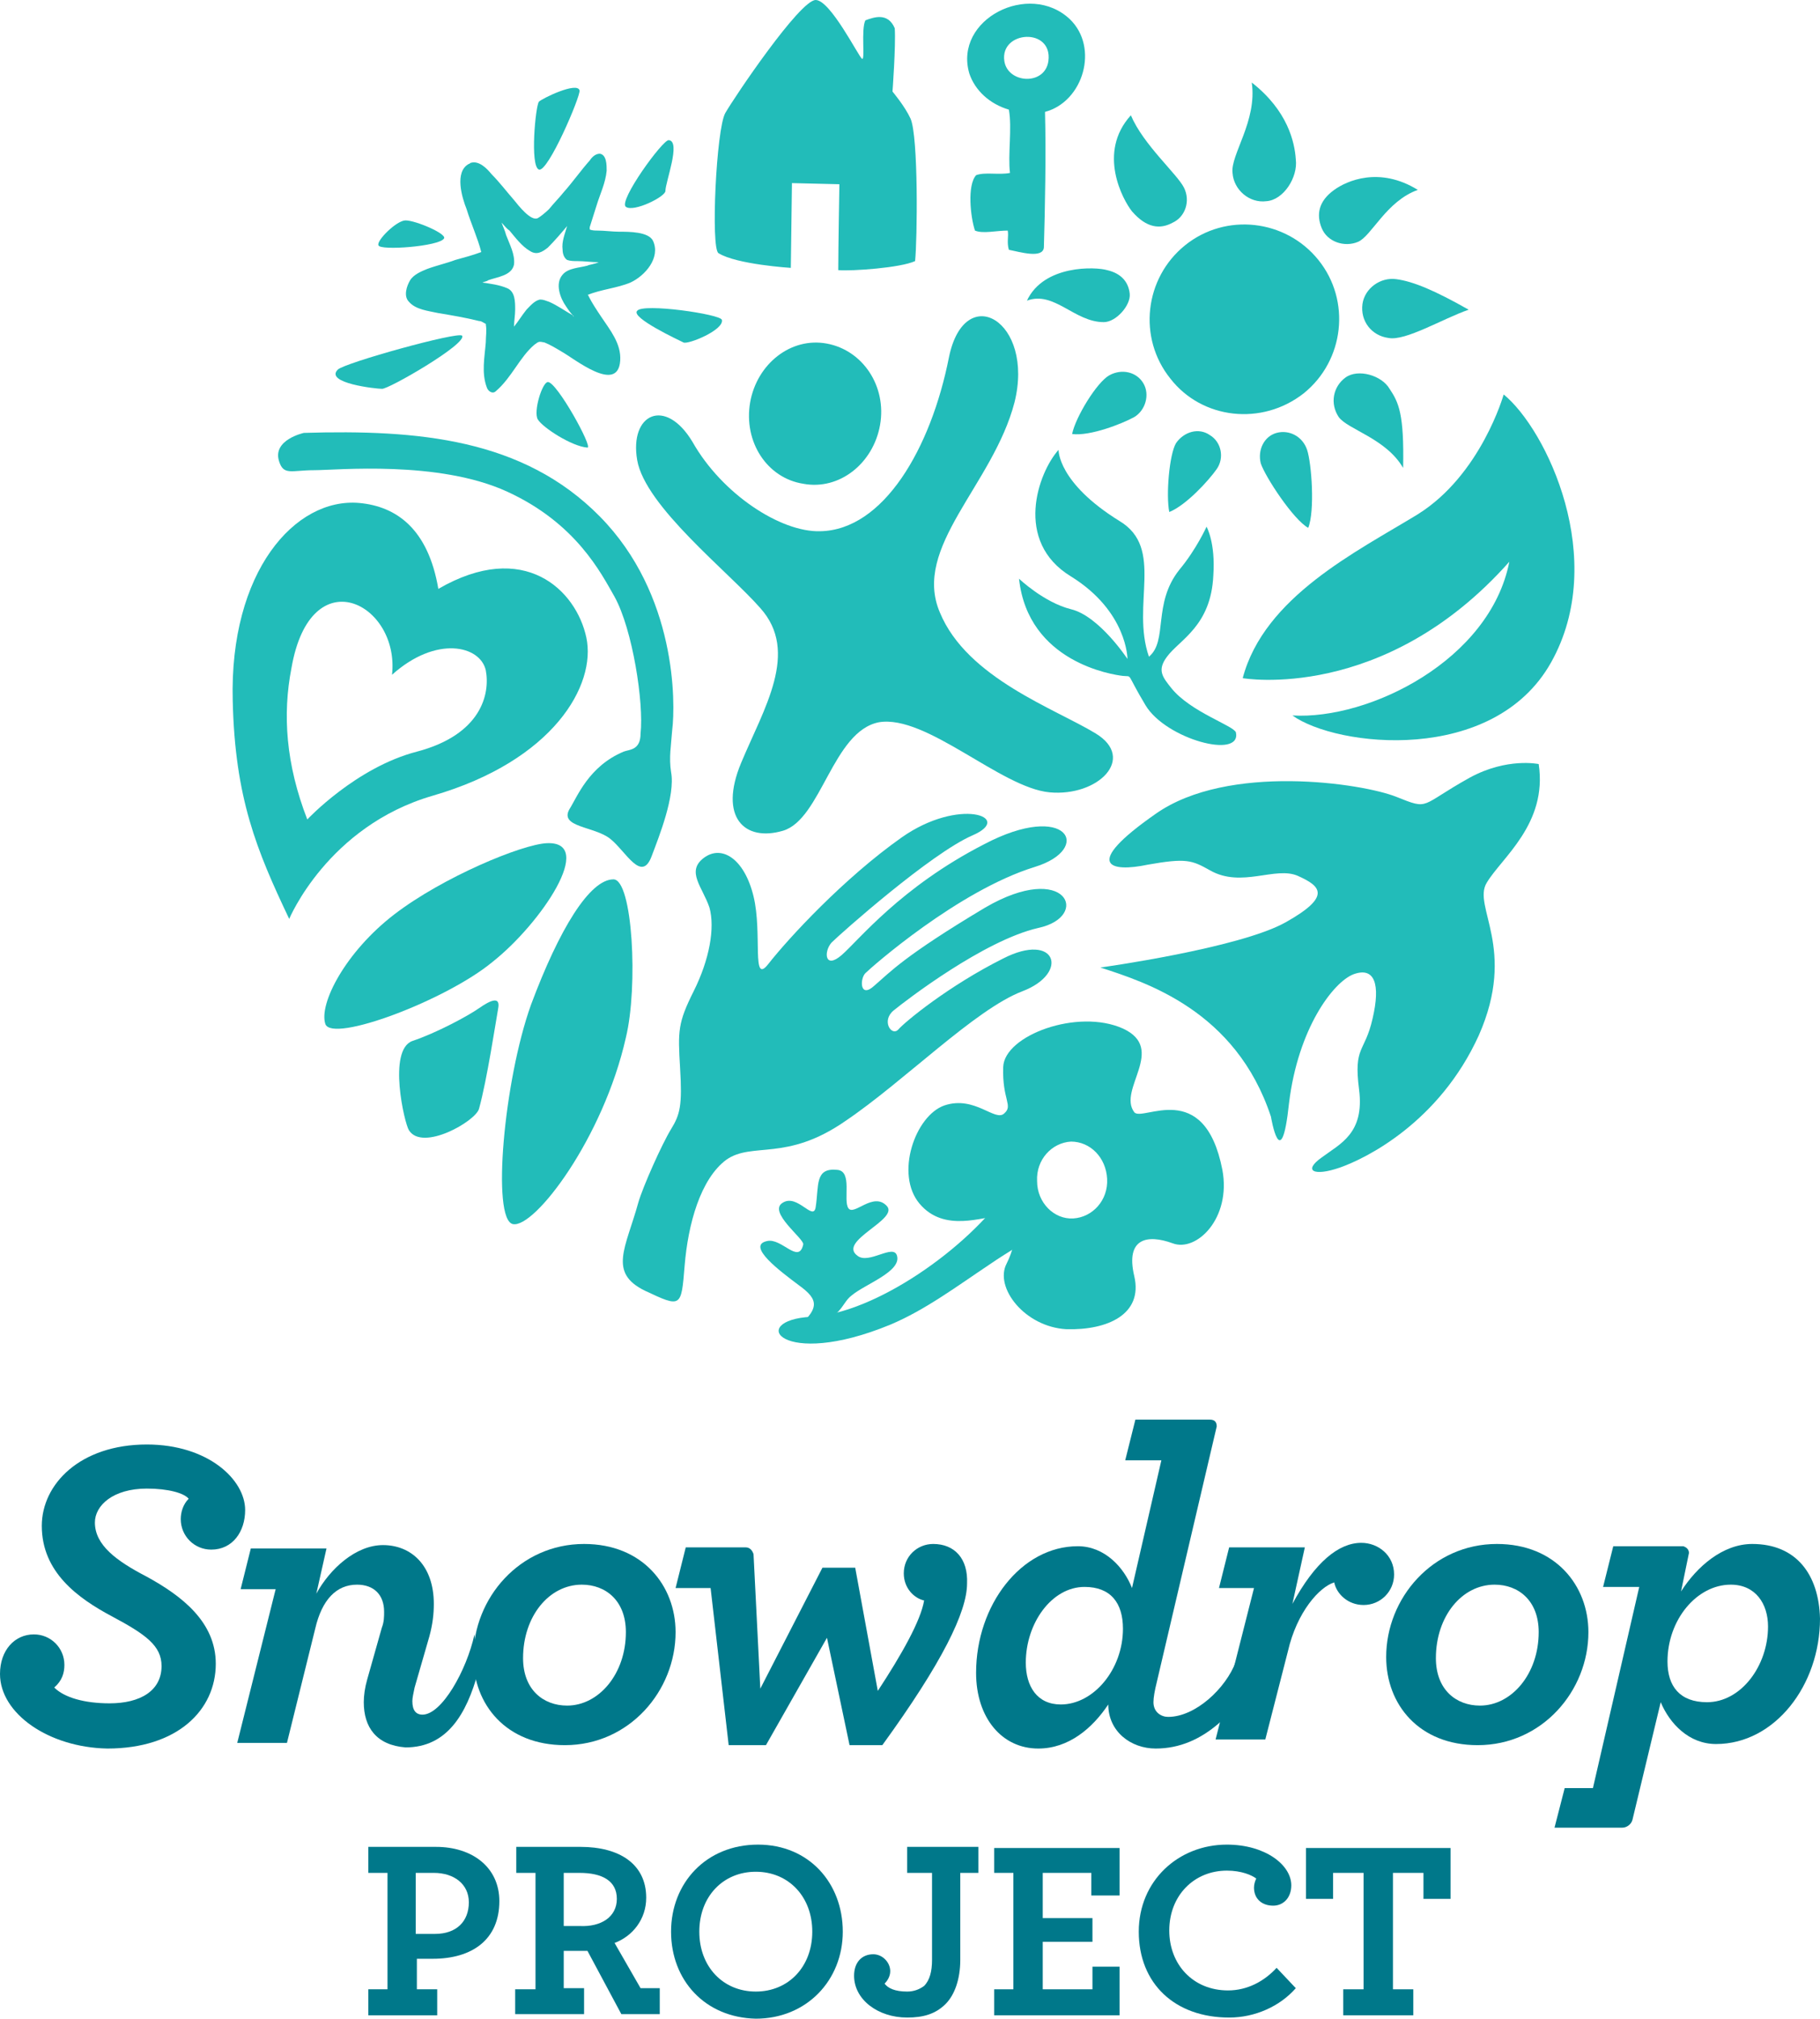 <svg version="1.1" id="Layer_1" xmlns="http://www.w3.org/2000/svg" xmlns:xlink="http://www.w3.org/1999/xlink" x="0px" y="0px" viewBox="340.7 209.6 161.1 178.6" style="enable-background:new 0 0 841.9 595.3;" xml:space="preserve">
<style type="text/css">
	.st0{fill:#22BCB9;}
	.st1{fill:#00788A;}
</style>
<path class="st0" d="M455.1,272.9c3.9,2.8,17.8,4.4,22.9-4.7s-0.4-20.6-4.2-23.7c0,0-2,7.1-7.6,10.6c-5.4,3.3-13.6,7.3-15.5,14.5
	c0,0,12.5,2.2,23.6-10.3C472.6,268,461.9,273.3,455.1,272.9"></path>
<path class="st0" d="M397.2,316c-1.1,4-2.7,6.2,0.6,7.8c3.2,1.5,3.2,1.5,3.5-2.2s1.4-7.7,3.7-9.4c2.3-1.6,5.3,0.2,10.5-3.4
	c5.2-3.5,11.5-9.9,15.7-11.5s3-5.3-1.7-2.9c-4.8,2.4-8.7,5.6-9.3,6.3c-0.6,0.6-1.5-0.8-0.4-1.7c1.1-0.9,8-6.2,12.8-7.3
	c4.7-1,2.5-6-4.7-1.8c-7.2,4.3-8.4,5.7-9.8,6.9c-1.3,1.2-1.3-0.6-0.8-1.1s8.2-7.3,15-9.4c5.2-1.6,2.9-5.9-4.5-2
	c-7.4,3.8-11.1,8.5-12.6,9.8s-1.6-0.3-0.9-1.1c0.8-0.8,8.8-7.9,12.5-9.5s-1.2-3.4-6.3,0.2c-5.1,3.6-10,8.9-11.8,11.2
	c-1.5,1.9-0.5-2.7-1.3-6s-2.8-4.6-4.4-3.4s-0.1,2.6,0.5,4.4c0.5,1.8,0,4.6-1.4,7.4s-1.4,3.5-1.2,6.8c0.2,3.3,0,4.1-0.8,5.4
	S397.6,314.6,397.2,316"></path>
<path class="st0" d="M395,287.4c-2.1,0-4.8,4.4-7.3,11.1c-2.4,6.7-3.5,19-1.6,19.4s8-7.6,10-16.5C397.2,296.9,396.7,287.4,395,287.4
	"></path>
<path class="st0" d="M389.1,284.2c-2.2,0.1-9.2,3-13.5,6.3s-6.7,7.9-6.1,9.7c0.6,1.7,10.7-2.1,14.8-5.5
	C388.6,291.3,393.5,284,389.1,284.2"></path>
<path class="st0" d="M376.9,309.6c1.2,1.9,5.9-0.8,6.2-1.9c0.7-2.5,1.5-7.8,1.7-8.9s-0.7-0.7-1.7,0s-3.8,2.2-5.9,2.9
	C375,302.5,376.5,309,376.9,309.6"></path>
<path class="st0" d="M395.9,276.1c-3.1,1.3-4.1,4-4.8,5.1c-0.9,1.6,2.2,1.5,3.6,2.6s2.8,4,3.7,1.5c0.6-1.6,2.1-5.3,1.7-7.4
	c-0.2-1.3,0-2.3,0.1-3.7c0.3-2.4,0.4-12-6.4-18.9s-16.1-7.7-26.2-7.4c0,0-2.8,0.6-2.2,2.5c0.4,1.3,1.1,0.8,3.1,0.8s11-0.9,17.1,1.9
	c6.1,2.8,8.3,7.2,9.5,9.3c1.6,2.9,2.6,9.4,2.3,12.1C397.4,276,396.4,275.9,395.9,276.1"></path>
<path class="st0" d="M377.6,276.1c-5.4,1.4-9.7,6-9.7,6c-1.9-4.9-2.2-9.3-1.4-13.4c1.7-9.8,9.6-5.7,8.9,0.6c3.9-3.5,7.8-2.6,8.3-0.4
	C384.1,271,383.3,274.6,377.6,276.1 M392.6,266c-0.9-4.2-5.5-8.7-13.1-4.3c-0.9-5.3-3.7-7.3-7-7.6c-5.7-0.5-11.5,6.1-11.2,17.5
	c0.2,8.6,2.1,13.2,5,19.3c0,0,3.4-8.2,12.7-10.9C389.7,276.9,393.5,270.2,392.6,266"></path>
<path class="st0" d="M413.3,256.6c5.6-0.1,9.8-7.3,11.4-15.4c1.4-6.8,7.6-3.2,5.8,4c-1.9,7.3-9.1,12.8-6.6,18.6
	c2.4,5.8,10.2,8.5,13.8,10.7c3.6,2.2,0.2,5.6-4.1,5.2c-4.3-0.4-10.9-6.9-15.1-6.2c-4.1,0.8-5.1,8.6-8.5,9.6s-5.7-1.2-3.7-6
	s5.2-9.8,1.7-13.7c-2.8-3.2-10.2-9-10.9-13.1c-0.7-4.1,2.5-5.6,4.9-1.6C404.6,253.3,409.8,256.7,413.3,256.6"></path>
<path class="st0" d="M418.6,247.2c-0.6,3.4-3.6,5.8-6.8,5.2c-3.2-0.5-5.3-3.7-4.7-7.2c0.6-3.4,3.6-5.8,6.8-5.2
	C417.1,240.6,419.2,243.8,418.6,247.2"></path>
<path class="st0" d="M450.1,274.4c0.5,2.4-6.2,0.6-8-2.4s-1.1-2.5-2-2.6s-8.4-1.2-9.2-8.6c0,0,2.2,2.1,4.6,2.7c2.5,0.6,5,4.4,5,4.4
	s0-4.2-5-7.3c-5.1-3.1-2.9-9.2-1.1-11.2c0,0-0.1,2.9,5.4,6.3c4,2.4,1,7.4,2.6,12c1.7-1.4,0.3-4.7,2.7-7.7c1.5-1.8,2.4-3.8,2.4-3.8
	s0.8,1.4,0.6,4.3c-0.2,4.5-3,5.7-4.1,7.2c-0.9,1.2-0.4,1.8,0.4,2.8C446.1,272.6,449.9,273.8,450.1,274.4"></path>
<path class="st0" d="M438.1,295.2c4,1.3,12,3.8,15.1,13.2c0,0,0.9,5.4,1.6-1.2c0.8-6.6,3.9-10.7,5.7-11.4c1.9-0.7,2.4,0.9,1.7,3.9
	c-0.7,3.1-1.7,2.4-1.2,6.3s-1.7,4.8-3.3,6c-1.7,1.2-0.7,1.7,1.6,0.9c2.3-0.8,8.8-4,12.3-11.7c3.4-7.7-0.6-11.4,0.7-13.5
	c1.3-2.2,5.4-5.2,4.6-10.5c0,0-2.8-0.6-6.1,1.2c-4.5,2.5-3.5,2.9-6.5,1.7c-3-1.2-14.9-3-21.3,1.5c-6.6,4.6-4,5.2-0.7,4.5
	c3.4-0.6,3.9-0.4,5.5,0.5c2.8,1.6,5.8-0.4,7.8,0.5s3,1.8-1.1,4.1C450.4,293.5,438.1,295.2,438.1,295.2"></path>
<path class="st0" d="M421.3,220.1c0.7,1.6,0.6,10.7,0.4,12.6c-1.3,0.6-5.6,0.9-6.8,0.8c0-1.9,0.1-7.6,0.1-7.6l-4.2-0.1l-0.1,7.5
	c0,0-4.8-0.3-6.4-1.3c-0.7-0.4-0.2-11,0.6-12.4c0.8-1.4,6.6-10,8-10c1.3,0,3.8,5,4.1,5.2c0.3,0.2-0.1-2.6,0.3-3.4
	c0.8-0.3,2-0.7,2.6,0.7c0.1,1.6-0.2,5.6-0.2,5.6S420.8,219,421.3,220.1"></path>
<path class="st0" d="M444.3,243.1c-2.9-3.6-2.3-8.9,1.3-11.8c3.6-2.9,8.9-2.3,11.8,1.3s2.3,8.9-1.3,11.8
	C452.4,247.3,447.1,246.7,444.3,243.1"></path>
<path class="st0" d="M452.3,250.6c-0.3-1.2,0.3-2.4,1.4-2.7s2.3,0.3,2.7,1.5c0.4,1.2,0.7,5.4,0.1,6.9
	C455.2,255.6,452.7,251.8,452.3,250.6"></path>
<path class="st0" d="M444.8,248.8c0.7-1,2-1.4,3-0.7c1,0.6,1.3,2,0.6,3c-0.7,1-2.7,3.2-4.2,3.8C443.9,253.4,444.2,249.8,444.8,248.8
	"></path>
<path class="st0" d="M438.9,242.8c1.1-0.6,2.4-0.3,3,0.7s0.2,2.4-0.8,3c-1.1,0.6-3.9,1.7-5.5,1.5
	C435.9,246.5,437.8,243.4,438.9,242.8"></path>
<path class="st0" d="M463.6,239.5c-1.5-0.2-2.5-1.5-2.3-3c0.2-1.4,1.6-2.4,3-2.2c1.5,0.2,3.4,1,6.4,2.7
	C468.4,237.8,465.1,239.8,463.6,239.5"></path>
<path class="st0" d="M460.9,231c-1.2,0.5-2.7,0-3.2-1.2s-0.3-2.4,1.1-3.4c1.1-0.8,4-2.1,7.4,0C463.4,227.4,462.1,230.5,460.9,231"></path>
<path class="st0" d="M449.8,224.9c0.1,1.5,1.5,2.7,3,2.5c1.5-0.1,2.8-2.1,2.6-3.7c-0.1-1.5-0.7-4.3-3.9-6.8
	C452,220.3,449.6,223.3,449.8,224.9"></path>
<path class="st0" d="M459.2,246.5c-0.8-1.2-0.5-2.7,0.6-3.5s3.2-0.2,3.9,1c0.8,1.2,1.3,2.2,1.2,7C463.4,248.4,460,247.6,459.2,246.5
	"></path>
<path class="st0" d="M445.5,226.2c0.6,1.2,0.1,2.6-1,3.1c-1.1,0.6-2.3,0.5-3.6-1c-0.8-1-3.1-5.2-0.1-8.5
	C441.9,222.4,444.9,225,445.5,226.2"></path>
<path class="st0" d="M438.4,238.1c1.1,0,2.4-1.5,2.3-2.5s-0.7-1.8-2-2.1c-1-0.3-5.6-0.5-7.1,2.7C434,235.3,435.8,238.1,438.4,238.1"></path>
<path class="st0" d="M433.5,215c0.4-3-4.3-2.7-3.9,0C429.9,217,433.2,217.2,433.5,215 M426.5,216.1c-1.4-4.8,5.3-8.2,8.9-4.8
	c2.6,2.5,1.2,7.3-2.2,8.2c0.1,3.7,0,8.6-0.1,12c-0.1,1-2.1,0.4-3.1,0.2c-0.2-0.7,0-1.2-0.1-1.7c-1,0-2.2,0.3-2.9,0
	c-0.4-1.2-0.7-4,0.1-4.9c0.8-0.3,2,0,3-0.2c-0.2-1.6,0.2-4-0.1-5.6C428.3,218.8,427,217.6,426.5,216.1"></path>
<path class="st0" d="M392.7,233.1c-0.7,0.2-1.7,0.2-2.2,0.8c-0.7,0.8-0.2,2.1,0.3,2.8c0.2,0.3,0.4,0.6,0.7,0.9c0,0-0.1,0-0.1-0.1
	c-0.7-0.4-1.4-0.9-2.1-1.2c-0.3-0.1-0.5-0.2-0.8-0.2c-0.5,0.1-0.9,0.6-1.2,0.9c-0.4,0.5-0.7,1-1.1,1.5l0,0c0-0.5,0.1-1,0.1-1.5
	c0-0.7,0-1.6-0.7-1.9c-0.7-0.3-1.5-0.4-2.2-0.5l0,0c0.2-0.1,0.4-0.1,0.5-0.2c0.8-0.3,2.1-0.4,2.3-1.4c0.1-0.9-0.4-1.8-0.7-2.6
	c-0.1-0.4-0.3-0.8-0.4-1.1c0.2,0.2,0.4,0.5,0.7,0.7c0.5,0.6,1.1,1.4,1.8,1.8c0.6,0.4,1.1,0.1,1.6-0.3c0.6-0.6,1.2-1.3,1.7-1.9
	c-0.2,0.7-0.5,1.4-0.4,2.1c0,0.3,0.1,0.7,0.4,0.9c0.3,0.1,0.6,0.1,0.9,0.1c0.6,0,1.3,0.1,1.9,0.1C393.2,233,392.9,233,392.7,233.1
	 M393,224.6L393,224.6 M395.5,230.1c-0.6,0-1.3-0.1-1.9-0.1c-0.2,0-0.5,0-0.7-0.1c0,0,0-0.1,0-0.2c0.2-0.6,0.4-1.3,0.6-1.9
	c0.3-1,0.8-2,0.9-3.1c0-0.5,0-1.4-0.6-1.5c-0.4,0-0.7,0.3-0.9,0.6c-0.8,0.9-1.5,1.9-2.3,2.8c-0.4,0.5-0.9,1-1.3,1.5
	c-0.3,0.3-0.8,0.7-1,0.8c-0.6,0.3-1.7-1.1-2.1-1.6c-0.7-0.8-1.3-1.6-2-2.3c-0.4-0.5-1.1-1.2-1.8-1c-0.1,0-0.1,0.1-0.2,0.1
	c-1.3,0.7-0.6,3-0.2,4c0.4,1.3,1,2.6,1.3,3.8c-0.8,0.3-1.6,0.5-2.3,0.7c-0.8,0.3-1.7,0.5-2.5,0.8c-0.5,0.2-1.2,0.5-1.5,1
	s-0.6,1.4-0.1,1.9c0.6,0.7,1.7,0.8,2.6,1c1.2,0.2,2.4,0.4,3.6,0.7c0.2,0,0.3,0.1,0.5,0.2c0.2,0.1,0.1,0.1,0.1,0.1
	c0.1,0.5,0,1.1,0,1.6c-0.1,1.3-0.4,2.7,0.1,4c0.1,0.3,0.5,0.6,0.8,0.3c1.4-1.2,2.1-3,3.4-4.1c0.4-0.3,0.4-0.3,0.9-0.2
	c0.5,0.2,1,0.5,1.5,0.8c1.1,0.6,5,3.8,5.2,0.8c0.1-1.5-0.9-2.7-1.7-3.9c-0.4-0.6-0.8-1.2-1.1-1.8c0,0,0-0.1-0.1-0.1
	c1.2-0.5,2.6-0.6,3.8-1.1c1.3-0.6,2.7-2.2,2-3.7C398.1,230.1,396.4,230.1,395.5,230.1"></path>
<path class="st0" d="M392,217.6c0.1,0.5-2.8,7.3-3.6,7c-0.8-0.3-0.3-5.6,0-6C388.7,218.3,391.8,216.8,392,217.6"></path>
<path class="st0" d="M404.6,237.9c-0.1-0.5-7-1.5-7.5-0.8c-0.6,0.6,3.7,2.6,4.1,2.8C401.6,240.1,404.8,238.8,404.6,237.9"></path>
<path class="st0" d="M399.6,226.5c0,0.5-2.8,1.9-3.5,1.4s3.3-6,3.8-5.9C401,222.1,399.6,225.7,399.6,226.5"></path>
<path class="st0" d="M381.6,239.3c-0.3-0.4-10.4,2.4-11,3c-1.2,1.2,3.4,1.7,3.9,1.7C375,244.1,382.1,240,381.6,239.3"></path>
<path class="st0" d="M380,230.7c0.3-0.4-2.5-1.6-3.4-1.6c-0.8,0-2.6,1.8-2.4,2.2C374.3,231.8,379.6,231.4,380,230.7"></path>
<path class="st0" d="M389.2,243.4c-0.5,0-1.3,2.6-0.9,3.3s3,2.4,4.4,2.5C393.2,249.2,390,243.4,389.2,243.4"></path>
<path class="st0" d="M438.7,313.9c0.1,1.9-1.3,3.4-3,3.5s-3.2-1.4-3.2-3.3c-0.1-1.9,1.3-3.4,3-3.5
	C437.2,310.6,438.6,312,438.7,313.9 M448.9,313.1c-1.6-8.2-7.1-4.2-7.8-5.1c-1.5-2,2.9-5.6-1-7.4c-4-1.8-10.5,0.6-10.6,3.4
	c-0.1,2.9,0.9,3.4,0.1,4.1c-0.8,0.8-2.6-1.6-5.3-0.7c-2.6,0.9-4.4,6.1-2.2,8.7c2.2,2.6,5.6,1.1,7.1,1.1c1.5,0.1,1.7,2,0.6,4.2
	c-1.1,2.1,1.6,5.6,5.3,5.8c3.6,0.1,6.8-1.3,6-4.7c-0.8-3.4,1.2-3.7,3.4-2.9C446.6,320.4,449.7,317.4,448.9,313.1"></path>
<path class="st0" d="M429.9,314.9c-3.5,5.1-11.7,10.9-17.4,11.2c-5.7,0.3-2.7,4.7,7,0.7c3.1-1.3,5.9-3.4,8.9-5.4
	c2.9-2,5.6-3,3.2-4.1C429.2,316.1,429.9,314.9,429.9,314.9"></path>
<path class="st0" d="M413.8,326.4c1.5-0.7,1.5-1.6,2.3-2.2c1.2-1,4.4-2.1,4-3.5c-0.3-1.1-2.5,0.8-3.5,0c-1.8-1.3,3.7-3.2,2.6-4.4
	c-1.2-1.3-2.9,0.9-3.4,0.2c-0.5-0.7,0.4-3.3-1-3.4c-2-0.2-1.6,1.4-1.9,3.3c-0.2,1.3-1.6-1.2-2.9-0.4c-1.4,0.8,1.9,3.2,1.8,3.7
	c-0.4,1.8-1.9-0.6-3.2-0.3c-1.9,0.4,1.2,2.7,2.8,3.9c1.8,1.3,2,2.1-0.7,4.2L413.8,326.4z"></path>
<path class="st1" d="M340.7,357.7c0-2.1,1.3-3.5,3-3.5c1.5,0,2.7,1.2,2.7,2.7c0,0.7-0.2,1.4-0.9,2c0.9,0.9,2.7,1.4,4.9,1.4
	c2.7,0,4.6-1.1,4.6-3.3c0-1.8-1.4-2.8-4.4-4.4s-6.2-3.9-6.2-8c0-3.7,3.4-7.2,9.3-7.2c5.4,0,8.7,3.1,8.7,5.8c0,1.9-1.1,3.5-3,3.5
	c-1.5,0-2.7-1.2-2.7-2.7c0-0.6,0.2-1.3,0.7-1.8c-0.4-0.5-1.8-0.9-3.7-0.9c-3,0-4.6,1.5-4.6,3c0,2,1.9,3.4,4.6,4.8
	c3.1,1.7,6.1,4,6.1,7.7c0,4.1-3.4,7.5-9.6,7.5C345,364.2,340.7,361.2,340.7,357.7"></path>
<path class="st1" d="M372.9,360.2c0-0.6,0.1-1.3,0.3-2l1.3-4.6c0.2-0.5,0.2-1,0.2-1.4c0-1.5-0.9-2.4-2.4-2.4c-1.8,0-3.1,1.3-3.7,3.9
	l-2.5,10.1h-4.4l3.4-13.6H362l0.9-3.6h6.7l-0.9,4c1.2-2.2,3.5-4.3,5.9-4.3c2.5,0,4.5,1.8,4.5,5.2c0,0.9-0.1,1.8-0.4,2.9l-1.3,4.5
	c-0.1,0.5-0.2,0.9-0.2,1.2c0,0.8,0.3,1.2,0.9,1.2c1.7,0,3.9-3.9,4.6-7.1l0.3,3.4c-1,3.6-2.7,6.6-6.4,6.6
	C374,364,372.9,362.4,372.9,360.2"></path>
<path class="st1" d="M396.1,354c0-2.8-1.8-4.2-3.9-4.2c-2.9,0-5.2,2.8-5.2,6.5c0,2.8,1.8,4.2,3.9,4.2
	C393.7,360.5,396.1,357.7,396.1,354 M382.6,356.2c0-5.2,4.1-10,9.8-10c5.2,0,8.1,3.7,8.1,7.8c0,5.2-4.1,10-9.8,10
	C385.5,364,382.6,360.4,382.6,356.2"></path>
<path class="st1" d="M451.7,350.1h-3.1l0.9-3.6h6.7l-1.1,5c2-3.7,4.1-5.4,6.1-5.4c1.5,0,2.9,1.1,2.9,2.8c0,1.5-1.2,2.7-2.7,2.7
	c-1.4,0-2.4-1-2.6-2c-1.3,0.4-3.3,2.6-4.1,6.1l-2,7.8h-4.4L451.7,350.1z"></path>
<path class="st1" d="M476.9,354c0-2.8-1.8-4.2-3.9-4.2c-2.9,0-5.2,2.8-5.2,6.5c0,2.8,1.8,4.2,3.9,4.2
	C474.5,360.5,476.9,357.7,476.9,354 M463.4,356.2c0-5.2,4.1-10,9.8-10c5.2,0,8.1,3.7,8.1,7.8c0,5.2-4.1,10-9.8,10
	C466.3,364,463.4,360.4,463.4,356.2"></path>
<path class="st1" d="M382.2,377.9c0-1.6-1.3-2.6-3.1-2.6h-1.6v5.4c0.3,0,0.6,0,1.7,0C381.1,380.7,382.2,379.6,382.2,377.9
	 M373.3,385.6h1.7v-10.3h-1.7V373h6c3.2,0,5.6,1.8,5.6,4.8c0,3.4-2.4,5.1-5.9,5.1c-0.7,0-1.1,0-1.4,0v2.7h1.8v2.3h-6.1V385.6z"></path>
<path class="st1" d="M395.3,377.6c0-1.6-1.3-2.3-3.3-2.3h-1.4v4.7c0.3,0,0.6,0,1.4,0C393.9,380.1,395.3,379.2,395.3,377.6
	 M386.4,385.6h1.7v-10.3h-1.7V373h5.7c3.4,0,5.8,1.5,5.8,4.5c0,1.9-1.2,3.4-2.8,4l2.3,4h1.7v2.3h-3.4l-3-5.6c-0.3,0-0.6,0-0.9,0
	c-0.5,0-0.9,0-1.2,0v3.3h1.8v2.3h-6.1v-2.2H386.4z"></path>
<path class="st1" d="M412.6,380.5c0-3.1-2.1-5.3-5-5.3s-5,2.2-5,5.3c0,3.1,2.1,5.3,5,5.3S412.6,383.6,412.6,380.5 M400.1,380.5
	c0-4.3,3.1-7.7,7.7-7.7c4.5,0,7.5,3.4,7.5,7.7c0,4.3-3.2,7.7-7.7,7.7C403.1,388.1,400.1,384.8,400.1,380.5"></path>
<path class="st1" d="M416.3,384.4c0-1.2,0.7-1.9,1.7-1.9c0.8,0,1.5,0.7,1.5,1.5c0,0.5-0.3,0.9-0.5,1.1c0.3,0.4,0.9,0.7,2,0.7
	c0.6,0,1.1-0.2,1.5-0.5c0.5-0.5,0.7-1.3,0.7-2.3v-7.7H421V373h6.3v2.3h-1.6v7.7c0,1.7-0.5,3.1-1.3,3.9c-0.9,0.9-2,1.2-3.4,1.2
	C418.4,388.1,416.3,386.5,416.3,384.4"></path>
<polygon class="st1" points="428.7,385.6 430.4,385.6 430.4,375.3 428.7,375.3 428.7,373.1 439.8,373.1 439.8,377.3 437.3,377.3 
	437.3,375.3 433,375.3 433,379.3 437.4,379.3 437.4,381.4 433,381.4 433,385.6 437.4,385.6 437.4,383.6 439.8,383.6 439.8,387.9 
	428.7,387.9 "></polygon>
<g>
	<path class="st1" d="M441.5,380.5c0-4.5,3.5-7.7,7.8-7.7c3.4,0,5.7,1.8,5.7,3.6c0,1.1-0.7,1.8-1.6,1.8c-1,0-1.7-0.6-1.7-1.6
		c0-0.3,0.1-0.6,0.2-0.8c-0.4-0.3-1.3-0.7-2.6-0.7c-2.9,0-5.1,2.2-5.1,5.3c0,3,2.1,5.3,5.2,5.3c1.7,0,3.2-0.8,4.3-2l1.7,1.8
		c-1.4,1.6-3.6,2.6-5.9,2.6C444.7,388.1,441.5,385.1,441.5,380.5"></path>
</g>
<polygon class="st1" points="459.6,385.6 461.4,385.6 461.4,375.3 458.7,375.3 458.7,377.6 456.3,377.6 456.3,373.1 469.1,373.1 
	469.1,377.6 466.7,377.6 466.7,375.3 464,375.3 464,385.6 465.8,385.6 465.8,387.9 459.6,387.9 "></polygon>
<g>
	<path class="st1" d="M423.3,346.2c-1.4,0-2.6,1.1-2.6,2.6c0,1.3,0.9,2.2,1.8,2.4c-0.3,1.8-2,4.8-4.1,8l-2-10.9h-2.9L408,359
		l-0.6-11.9c-0.1-0.3-0.3-0.6-0.7-0.6h-5.3l-0.9,3.6h3.1l1.6,13.9h3.3l5.4-9.5l2,9.5h2.9c5.3-7.3,7.5-11.8,7.5-14.3
		C426.4,347.5,425.2,346.2,423.3,346.2"></path>
	<path class="st1" d="M434.6,360.4c-2.1,0-3.1-1.6-3.1-3.7c0-3.5,2.3-6.7,5.2-6.7c2.3,0,3.4,1.4,3.4,3.7
		C440.1,357.3,437.5,360.4,434.6,360.4 M450.1,356.6c-0.9,2.4-3.6,4.9-6,4.9c-0.6,0-1.3-0.4-1.3-1.3c0-0.4,0.1-1,0.3-1.8l5.3-22.6
		c0-0.4-0.2-0.6-0.6-0.6h-6.6l-0.9,3.6h3.2l-2.6,11.3c-0.7-1.8-2.4-3.7-4.8-3.7c-5,0-9,5.2-9,11.2c0,4,2.3,6.7,5.5,6.7
		c2.7,0,4.8-1.8,6.2-3.9c0,2.4,2,3.9,4.2,3.9c4.3,0,7.3-3.4,9.6-7.4L450.1,356.6z"></path>
	<path class="st1" d="M491.8,360.2c-2.4,0-3.5-1.4-3.5-3.6c0-3.7,2.6-6.8,5.6-6.8c2.2,0,3.3,1.7,3.3,3.7
		C497.2,357,494.8,360.2,491.8,360.2 M495.8,346.2c-2.6,0-4.9,2-6.3,4.2l0.7-3.4c0-0.3-0.2-0.5-0.5-0.6h-6.2l-0.9,3.6h3.2l-4.1,17.8
		h-2.5l-0.9,3.5h6c0.4,0,0.8-0.3,0.9-0.7l2.5-10.4c0.8,1.9,2.5,3.7,4.9,3.7c5.2,0,9.2-5.2,9.2-11.1
		C501.7,348.9,499.7,346.2,495.8,346.2"></path>
</g>
</svg>